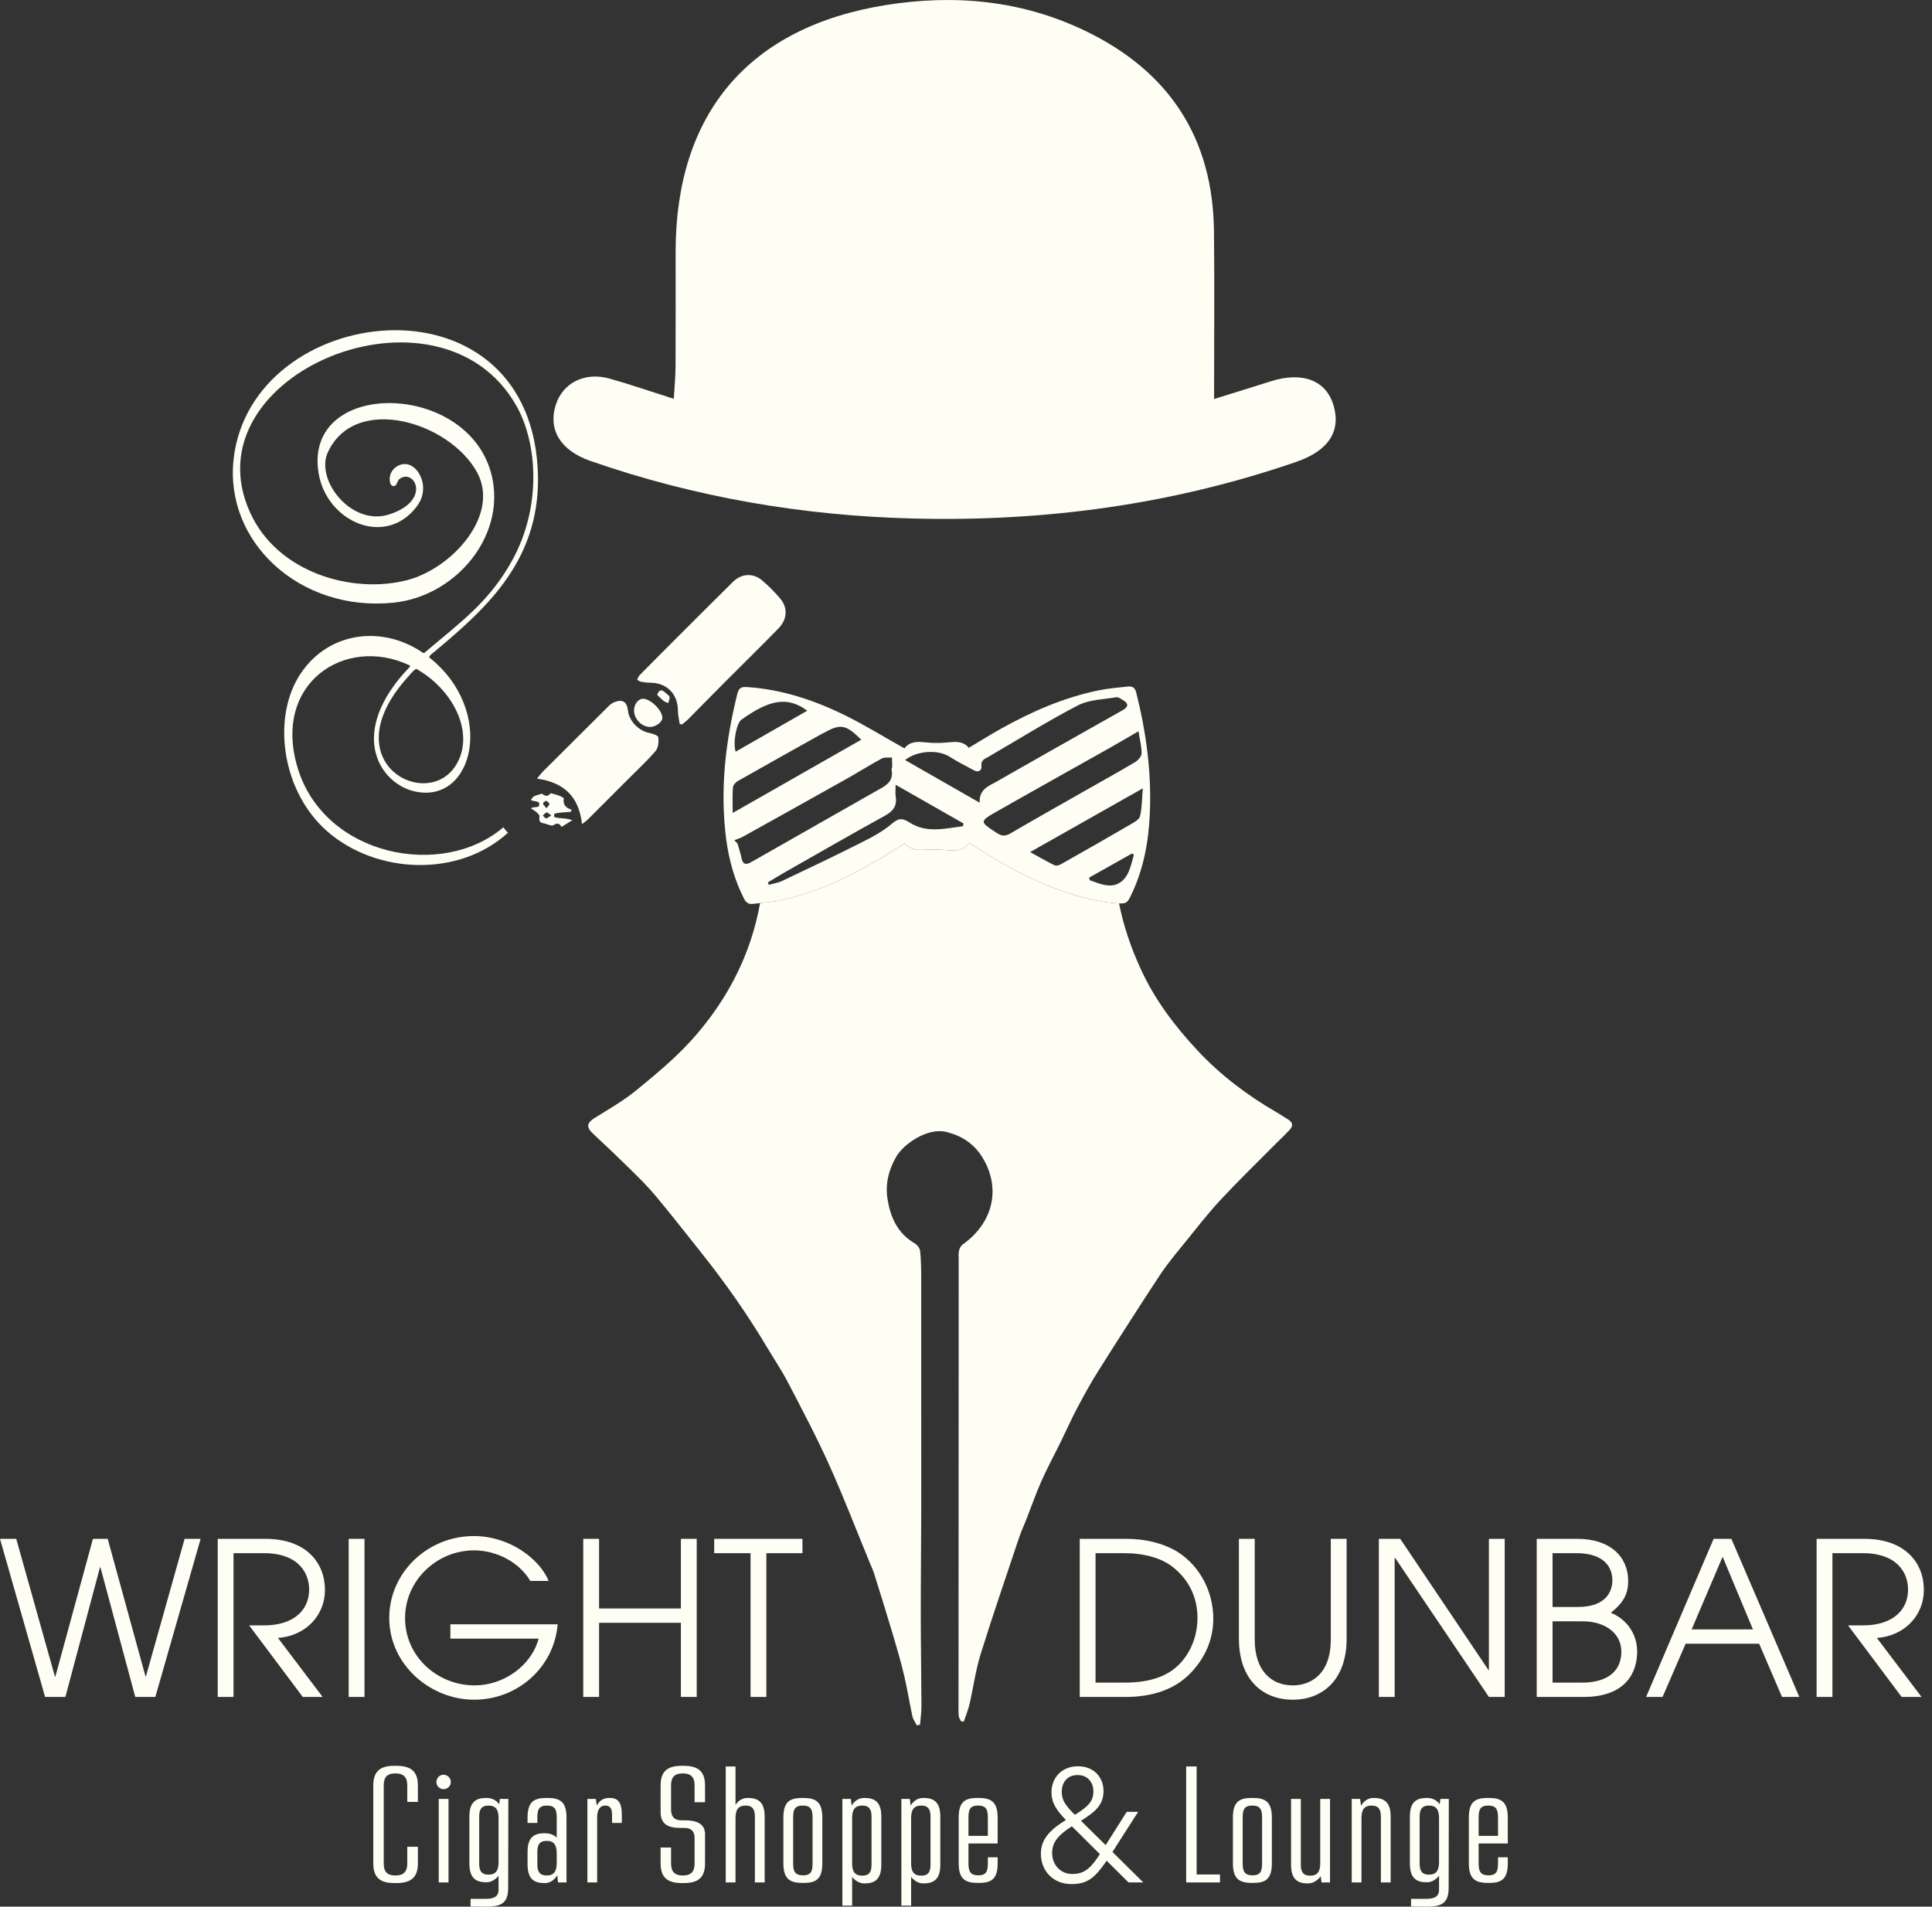 <svg width="77" height="76" viewBox="0 0 77 76" fill="none" xmlns="http://www.w3.org/2000/svg">
<rect x="0" y="0" width="77" height="76" fill="#333333" stroke="none"/>
<path d="M44.949 27.366C45.146 27.346 45.237 27.421 45.285 27.61C45.683 29.188 45.897 30.788 45.827 32.417C45.778 33.567 45.571 34.686 45.056 35.73C44.926 35.995 44.869 36.026 44.567 36.008C43.502 35.942 42.506 35.617 41.535 35.202C40.574 34.792 39.672 34.274 38.799 33.704C38.751 33.672 38.701 33.642 38.633 33.599C38.397 33.923 38.065 33.915 37.712 33.883C37.404 33.856 37.092 33.862 36.783 33.876C36.502 33.888 36.25 33.852 36.063 33.614C35.72 33.828 35.388 34.042 35.049 34.243C33.84 34.958 32.583 35.564 31.202 35.868C30.808 35.955 30.4 35.98 29.999 36.03C29.834 36.051 29.73 35.972 29.656 35.826C29.27 35.071 29.048 34.265 28.94 33.428C28.688 31.477 28.915 29.561 29.384 27.665C29.444 27.426 29.531 27.372 29.774 27.387C31.166 27.478 32.465 27.914 33.702 28.524C34.471 28.904 35.203 29.358 35.952 29.778C35.979 29.794 36.008 29.808 36.048 29.831C36.269 29.542 36.566 29.558 36.888 29.592C37.114 29.615 37.344 29.62 37.572 29.608L38.027 29.575C38.249 29.57 38.452 29.61 38.611 29.809C39.046 29.55 39.462 29.289 39.889 29.05C41.12 28.363 42.403 27.8 43.792 27.517C44.172 27.44 44.562 27.406 44.949 27.366ZM43.409 34.981C43.417 35.017 43.426 35.053 43.435 35.089C43.816 35.219 44.235 35.417 44.607 35.198C45 34.966 45.07 34.488 45.19 34.078C45.168 34.058 45.146 34.038 45.124 34.017C44.552 34.339 43.98 34.66 43.409 34.981ZM35.695 31.281C35.695 31.516 35.679 31.637 35.698 31.754C35.757 32.125 35.594 32.336 35.265 32.517C33.933 33.251 32.614 34.01 31.292 34.763C31.058 34.895 30.831 35.038 30.6 35.175C30.614 35.206 30.629 35.238 30.643 35.268C30.822 35.218 31.012 35.191 31.177 35.113C32.218 34.619 33.26 34.124 34.289 33.605C34.727 33.384 35.178 33.152 35.544 32.836C35.821 32.595 35.977 32.61 36.258 32.79C36.94 33.226 37.666 33.019 38.378 32.935C38.385 32.898 38.393 32.86 38.401 32.823C37.526 32.325 36.652 31.826 35.695 31.281ZM41.054 33.965C41.421 34.166 41.72 34.338 42.028 34.49C42.09 34.52 42.206 34.493 42.275 34.454C43.201 33.931 44.125 33.404 45.045 32.869C45.194 32.782 45.402 32.672 45.435 32.537C45.516 32.211 45.509 31.865 45.547 31.424C44.005 32.295 42.561 33.112 41.054 33.965ZM35.547 30.196C35.411 30.206 35.254 30.176 35.145 30.234C34.683 30.483 34.239 30.765 33.781 31.022C32.394 31.802 31.004 32.577 29.613 33.35C29.506 33.41 29.384 33.444 29.268 33.489C29.31 33.536 29.353 33.582 29.395 33.629C29.449 33.821 29.515 34.011 29.553 34.206C29.604 34.461 29.733 34.483 29.937 34.366C30.412 34.094 30.889 33.824 31.365 33.553C32.543 32.884 33.722 32.215 34.899 31.543C35.236 31.35 35.634 31.196 35.534 30.684C35.526 30.644 35.559 30.598 35.559 30.554C35.559 30.435 35.551 30.316 35.547 30.196ZM44.29 29.777C42.778 30.629 41.261 31.473 39.753 32.332C39.022 32.748 39.035 32.751 39.729 33.204C39.928 33.334 40.066 33.34 40.273 33.219C41.336 32.598 42.41 31.995 43.48 31.386C44.073 31.048 44.672 30.72 45.255 30.368C45.369 30.299 45.498 30.144 45.499 30.028C45.5 29.756 45.427 29.484 45.374 29.148C44.979 29.377 44.637 29.581 44.29 29.777ZM34.326 29.485C33.704 28.87 33.501 28.84 32.826 29.218C32.787 29.239 32.745 29.256 32.706 29.278C31.604 29.895 30.501 30.51 29.404 31.134C29.317 31.184 29.217 31.294 29.211 31.383C29.187 31.695 29.201 32.009 29.201 32.406C30.963 31.401 32.629 30.452 34.326 29.485ZM44.494 27.792C43.977 27.88 43.408 27.885 42.962 28.116C41.741 28.75 40.572 29.484 39.38 30.175C39.235 30.258 39.086 30.302 39.116 30.534C39.137 30.698 39.008 30.806 38.822 30.708C38.496 30.534 38.164 30.367 37.854 30.168C37.402 29.877 36.576 29.902 36.071 30.296C37.062 30.862 38.028 31.415 39.044 31.996C39.016 31.457 39.413 31.331 39.723 31.153C41.083 30.372 42.451 29.604 43.816 28.832C44.128 28.656 44.441 28.482 44.753 28.304C44.969 28.181 44.991 28.045 44.764 27.911C44.679 27.86 44.575 27.778 44.494 27.792ZM32.174 28.329C31.401 27.759 30.692 27.868 29.549 28.688C29.353 28.829 29.204 29.59 29.319 29.963C30.27 29.419 31.212 28.879 32.174 28.329Z" fill="#FFFEF5"/>
<path d="M38.799 33.704C39.672 34.274 40.574 34.792 41.535 35.202C42.506 35.617 43.502 35.942 44.567 36.008C44.578 36.008 44.589 36.007 44.599 36.008C44.778 36.904 45.07 37.765 45.458 38.613C46.015 39.834 46.807 40.888 47.73 41.876C48.642 42.852 49.704 43.658 50.88 44.338C51.033 44.426 51.179 44.525 51.33 44.617C51.523 44.736 51.554 44.869 51.398 45.037C51.188 45.262 50.961 45.473 50.744 45.692C50.039 46.405 49.317 47.103 48.638 47.836C48.13 48.385 47.672 48.974 47.204 49.554C46.868 49.968 46.523 50.379 46.232 50.82C45.404 52.076 44.595 53.343 43.794 54.613C43.487 55.098 43.21 55.601 42.942 56.105C42.703 56.557 42.496 57.023 42.271 57.481C42.016 58.002 41.738 58.515 41.503 59.044C41.281 59.544 41.103 60.062 40.903 60.571C40.813 60.801 40.706 61.025 40.627 61.258C40.106 62.817 39.569 64.374 39.081 65.942C38.881 66.586 38.795 67.26 38.643 67.917C38.588 68.156 38.491 68.386 38.414 68.62C38.377 68.619 38.341 68.618 38.305 68.616C38.273 68.549 38.223 68.483 38.213 68.413C38.197 68.285 38.202 68.153 38.202 68.023C38.204 62.088 38.206 56.152 38.209 50.217C38.209 50.094 38.195 49.968 38.222 49.851C38.242 49.762 38.295 49.658 38.37 49.605C39.643 48.7 39.893 47.276 39.119 46.081C38.783 45.564 38.313 45.269 37.716 45.12C36.974 44.935 36.02 45.594 35.727 46.096C35.41 46.637 35.278 47.208 35.373 47.801C35.487 48.508 35.759 49.155 36.461 49.565C36.563 49.624 36.661 49.761 36.672 49.87C36.709 50.219 36.714 50.572 36.714 50.923C36.717 52.975 36.715 55.027 36.715 57.079C36.715 58.181 36.719 59.284 36.715 60.387C36.712 61.742 36.696 63.098 36.698 64.453C36.699 65.639 36.72 66.825 36.724 68.011C36.725 68.257 36.687 68.503 36.667 68.749C36.625 68.757 36.582 68.765 36.539 68.773C36.479 68.653 36.391 68.538 36.364 68.412C36.245 67.865 36.159 67.311 36.03 66.766C35.899 66.214 35.739 65.668 35.577 65.124C35.338 64.322 35.089 63.522 34.838 62.723C34.793 62.577 34.723 62.436 34.665 62.294C34.131 60.996 33.629 59.684 33.052 58.403C32.548 57.283 31.97 56.191 31.401 55.098C31.148 54.611 30.836 54.151 30.554 53.677C29.77 52.359 28.882 51.104 27.919 49.895C27.324 49.146 26.734 48.393 26.121 47.658C25.814 47.291 25.468 46.951 25.125 46.612C24.636 46.131 24.139 45.657 23.636 45.19C23.356 44.928 23.383 44.76 23.704 44.56C24.275 44.206 24.867 43.864 25.38 43.443C26.153 42.81 26.93 42.164 27.587 41.431C28.618 40.281 29.41 38.978 29.898 37.538C30.069 37.033 30.2 36.517 30.295 35.996C30.599 35.964 30.904 35.932 31.202 35.867C32.582 35.563 33.84 34.958 35.049 34.243C35.388 34.043 35.719 33.828 36.063 33.614C36.25 33.853 36.502 33.888 36.783 33.876C37.092 33.862 37.404 33.856 37.711 33.884C38.065 33.915 38.397 33.922 38.633 33.599C38.7 33.642 38.751 33.672 38.799 33.704Z" fill="#FFFEF5"/>
<path d="M27.09 28.858C27.064 28.677 27.017 28.495 27.017 28.314C27.017 27.667 26.572 27.214 25.924 27.214C25.803 27.214 25.68 27.198 25.561 27.177C25.502 27.167 25.449 27.128 25.393 27.101C25.424 27.039 25.442 26.963 25.489 26.916C26.035 26.361 26.586 25.81 27.137 25.26C27.826 24.571 28.515 23.881 29.209 23.196C29.555 22.855 30.017 22.828 30.384 23.143C30.638 23.361 30.878 23.601 31.094 23.857C31.407 24.228 31.38 24.688 31.02 25.056C30.321 25.772 29.606 26.471 28.9 27.18C28.396 27.685 27.898 28.195 27.395 28.701C27.329 28.767 27.25 28.82 27.176 28.88C27.147 28.873 27.119 28.866 27.09 28.858Z" fill="#FFFEF5"/>
<path d="M23.196 32.85C23.073 31.735 22.459 31.183 21.401 31.037C21.497 30.922 21.566 30.827 21.647 30.745C22.51 29.883 23.373 29.023 24.239 28.164C24.308 28.096 24.387 28.028 24.475 27.993C24.809 27.858 24.986 27.968 25.026 28.32C25.074 28.749 25.458 29.137 25.885 29.217C26.015 29.242 26.23 29.319 26.238 29.389C26.257 29.568 26.238 29.806 26.131 29.932C25.803 30.318 25.427 30.663 25.069 31.023C24.526 31.569 23.982 32.113 23.436 32.657C23.377 32.716 23.305 32.763 23.196 32.85Z" fill="#FFFEF5"/>
<path d="M21.78 32.217C21.839 32.136 21.908 32.077 21.897 32.048C21.878 31.995 21.815 31.936 21.761 31.924C21.729 31.917 21.639 32 21.644 32.032C21.651 32.087 21.714 32.133 21.78 32.217ZM21.974 32.502C21.88 32.441 21.825 32.378 21.785 32.387C21.73 32.399 21.685 32.465 21.636 32.507C21.679 32.547 21.722 32.618 21.765 32.618C21.819 32.619 21.874 32.562 21.974 32.502ZM22.383 32.961C22.306 32.845 22.232 32.772 22.058 32.893C21.984 32.944 21.808 32.843 21.677 32.821C21.508 32.792 21.466 32.706 21.505 32.541C21.515 32.497 21.432 32.421 21.38 32.373C21.32 32.319 21.247 32.281 21.161 32.222C21.288 32.117 21.552 32.258 21.481 31.998C21.467 31.948 21.3 31.94 21.153 31.898C21.179 31.864 21.215 31.783 21.278 31.746C21.363 31.696 21.468 31.68 21.601 31.637C21.679 31.693 21.8 31.801 21.933 31.63C21.947 31.612 22.02 31.637 22.064 31.649C22.145 31.67 22.227 31.69 22.303 31.723C22.365 31.75 22.474 31.804 22.47 31.831C22.429 32.069 22.545 32.205 22.784 32.276C22.772 32.303 22.76 32.331 22.748 32.359C22.598 32.371 22.449 32.381 22.3 32.396C22.231 32.403 22.159 32.412 22.099 32.44C22.08 32.449 22.08 32.562 22.095 32.567C22.163 32.593 22.238 32.604 22.312 32.61C22.465 32.623 22.618 32.629 22.812 32.691C22.678 32.775 22.545 32.859 22.383 32.961Z" fill="#FFFEF5"/>
<path d="M25.27 28.331C25.266 28.075 25.434 27.852 25.629 27.853C25.925 27.855 26.39 28.307 26.399 28.603C26.404 28.774 26.146 28.973 25.917 28.976C25.587 28.98 25.274 28.669 25.27 28.331Z" fill="#FFFEF5"/>
<path d="M26.194 27.699C26.256 27.498 26.365 27.461 26.515 27.609C26.572 27.665 26.665 27.711 26.682 27.776C26.701 27.85 26.652 27.941 26.633 28.025C26.572 27.998 26.504 27.982 26.453 27.942C26.363 27.871 26.285 27.785 26.194 27.699Z" fill="#FFFEF5"/>
<path d="M43.532 14.981C43.423 14.936 43.314 14.891 43.205 14.846C46.041 11.914 44.043 8.695 44.092 5.593C42.851 8.153 42.325 10.79 43.097 13.592C43.439 14.833 43.286 15.079 42.016 15.123C39.864 15.199 37.705 15.303 35.556 15.217C33.149 15.121 30.749 14.827 28.345 14.618C28.087 16.241 28.098 16.256 29.589 16.547C35.043 17.61 40.493 17.54 45.94 16.494C47.484 16.198 47.558 16.065 47.107 14.493C45.917 14.655 44.724 14.819 43.532 14.981ZM26.855 15.897C26.884 15.387 26.922 15.009 26.924 14.632C26.931 13.104 26.928 11.577 26.927 10.05C26.924 4.532 29.834 1.08 35.3 0.203C38.068 -0.242 40.774 0.017 43.323 1.264C46.619 2.877 48.341 5.522 48.383 9.21C48.407 11.397 48.387 13.584 48.387 15.905C49.235 15.641 49.939 15.426 50.64 15.202C51.898 14.799 52.844 15.153 53.144 16.146C53.456 17.177 52.955 17.965 51.672 18.407C46.731 20.113 41.638 20.799 36.422 20.669C32.006 20.559 27.702 19.827 23.528 18.372C22.335 17.956 21.845 17.127 22.143 16.161C22.42 15.261 23.305 14.809 24.307 15.094C25.121 15.325 25.923 15.601 26.855 15.897Z" fill="#FFFEF5"/>
<path d="M43.532 14.981C44.724 14.818 45.917 14.655 47.107 14.493C47.558 16.065 47.484 16.198 45.94 16.494C40.493 17.54 35.043 17.61 29.589 16.547C28.098 16.256 28.087 16.241 28.345 14.618C30.749 14.827 33.149 15.121 35.556 15.217C37.705 15.303 39.864 15.199 42.016 15.123C43.286 15.079 43.439 14.833 43.097 13.592C42.325 10.79 42.851 8.153 44.092 5.593C44.043 8.695 46.041 11.913 43.205 14.846C43.314 14.891 43.423 14.936 43.532 14.981Z" fill="#FFFEF5"/>
<path d="M43.532 14.981C44.724 14.818 45.917 14.655 47.107 14.493C47.558 16.065 47.484 16.198 45.94 16.494C40.493 17.54 35.043 17.61 29.589 16.547C28.098 16.256 28.087 16.241 28.345 14.618C30.749 14.827 33.149 15.121 35.556 15.217C37.705 15.303 39.864 15.199 42.016 15.123C43.286 15.079 43.439 14.833 43.097 13.592C42.325 10.79 42.851 8.153 44.092 5.593C44.043 8.695 46.041 11.913 43.205 14.846C43.314 14.891 43.423 14.936 43.532 14.981Z" stroke="#FFFEF5" stroke-width="0.237" stroke-miterlimit="10"/>
<path fill-rule="evenodd" clip-rule="evenodd" d="M16.696 26.722C18.122 27.583 18.914 29.263 18.187 30.476C17.051 32.371 13.317 30.435 16.114 27.147C16.611 26.563 16.569 26.646 16.696 26.722ZM20.062 32.976C17.631 35.062 12.912 34.132 11.857 30.59C10.853 27.218 13.762 25.334 16.287 26.505C16.406 26.56 16.354 26.54 16.063 26.875C13.908 29.354 15.169 31.245 16.536 31.548C18.893 32.07 19.765 28.324 17.123 26.218C17.054 26.163 17.246 26.036 17.32 25.974C19.394 24.235 21.653 22.263 21.427 18.622C20.938 10.74 10.017 12.073 9.312 18.291C8.935 21.609 11.959 24.399 15.674 24.024C18.036 23.786 19.943 21.62 19.672 19.372C19.164 15.166 12.047 14.95 12.698 18.864C13.022 20.808 15.377 21.848 16.626 20.168C17.079 19.557 16.816 18.816 16.412 18.575C16 18.328 15.43 18.71 15.546 19.237C15.575 19.365 15.702 19.429 15.786 19.325C15.82 19.283 15.869 19.133 15.91 19.101C16.509 18.631 17.233 19.956 15.503 20.508C14.008 20.985 12.552 19.134 13.068 18.025C14.165 15.669 17.926 16.83 19.014 18.829C19.941 20.532 18.018 22.657 16.236 23.122C14.063 23.689 11.067 22.845 9.969 20.433C7.456 14.912 17.516 10.771 20.579 16.172C21.417 17.649 21.604 20.183 20.41 22.344C19.527 23.941 18.428 24.748 17.018 25.934C16.871 26.058 16.916 26.058 16.755 25.954C15.084 24.881 12.938 25.242 11.885 27.004C10.856 28.727 11.258 31.566 13.029 33.126C14.993 34.855 18.288 34.986 20.245 33.192C20.175 33.126 20.114 33.054 20.062 32.976Z" fill="#FFFEF5"/>
<path d="M5.391 67.641L4.002 62.472H3.986L2.606 67.641H1.797L0 61.339H0.647L2.189 66.832H2.206L3.704 61.339H4.292L5.799 66.823H5.816L7.358 61.339H7.996L6.191 67.641H5.391Z" fill="#FFFEF5"/>
<path d="M12.066 67.641L9.929 64.788H10.541C11.657 64.788 12.321 64.218 12.321 63.357C12.321 62.761 11.955 61.91 10.508 61.91H9.307V67.641H8.677V61.339H10.575C12.219 61.339 12.951 62.31 12.951 63.374C12.951 64.396 12.185 65.205 11.078 65.29L12.858 67.641H12.066Z" fill="#FFFEF5"/>
<path d="M13.897 67.641V61.339H14.527V67.641H13.897Z" fill="#FFFEF5"/>
<path d="M17.95 65.316V64.746H22.225C22.089 66.44 20.649 67.751 18.895 67.751C17.166 67.751 15.514 66.372 15.514 64.49C15.514 62.685 17.039 61.228 18.886 61.228C20.3 61.228 21.501 62.131 21.867 63.017H21.135C20.7 62.276 19.798 61.799 18.895 61.799C17.413 61.799 16.144 62.991 16.144 64.499C16.144 66.023 17.422 67.181 18.921 67.181C20.062 67.181 21.177 66.406 21.467 65.316H17.95Z" fill="#FFFEF5"/>
<path d="M27.137 67.641V64.686H23.876V67.641H23.246V61.339H23.876V64.115H27.137V61.339H27.768V67.641H27.137Z" fill="#FFFEF5"/>
<path d="M29.913 67.641V61.91H28.465V61.339H31.982V61.91H30.543V67.641H29.913Z" fill="#FFFEF5"/>
<path d="M44.822 67.07C45.869 67.07 46.567 66.798 47.027 66.312C47.504 65.802 47.725 65.146 47.725 64.49C47.725 63.673 47.385 62.957 46.721 62.446C46.278 62.105 45.605 61.91 44.796 61.91H43.663V67.07H44.822ZM43.033 67.641V61.339H44.898C45.656 61.339 46.422 61.526 46.984 61.893C47.836 62.455 48.356 63.46 48.356 64.524C48.356 65.308 48.057 66.066 47.444 66.696C46.831 67.334 45.937 67.641 44.873 67.641H43.033Z" fill="#FFFEF5"/>
<path d="M53.038 61.339H53.669V65.333C53.669 66.925 52.74 67.751 51.523 67.751C50.322 67.751 49.377 66.951 49.377 65.316V61.339H50.007V65.35C50.007 66.619 50.688 67.181 51.523 67.181C52.246 67.181 53.038 66.73 53.038 65.359V61.339Z" fill="#FFFEF5"/>
<path d="M59.34 67.641L55.601 62.097H55.584V67.641H54.954V61.339H55.806L59.323 66.568H59.34V61.339H59.97V67.641H59.34Z" fill="#FFFEF5"/>
<path d="M63.069 67.07C63.878 67.07 64.619 66.747 64.619 65.836C64.619 65.12 63.997 64.626 63.069 64.626H61.877V67.07H63.069ZM62.873 64.056C64.082 64.056 64.261 63.357 64.261 62.991C64.261 62.523 63.989 61.91 62.822 61.91H61.877V64.056H62.873ZM61.246 67.641V61.339H62.865C64.184 61.339 64.891 62.063 64.891 63.017C64.891 63.536 64.704 63.885 64.201 64.285C64.874 64.567 65.249 65.163 65.249 65.836C65.249 66.696 64.763 67.641 63.12 67.641H61.246Z" fill="#FFFEF5"/>
<path d="M68.655 62.054L67.42 64.95H69.864L68.655 62.054ZM71.022 67.641L70.111 65.52H67.181L66.262 67.641H65.606L68.297 61.339H69.004L71.712 67.641H71.022Z" fill="#FFFEF5"/>
<path d="M75.79 67.641L73.653 64.788H74.266C75.382 64.788 76.046 64.218 76.046 63.357C76.046 62.761 75.679 61.91 74.232 61.91H73.031V67.641H72.401V61.339H74.3C75.944 61.339 76.676 62.31 76.676 63.374C76.676 64.396 75.909 65.205 74.802 65.29L76.582 67.641H75.79Z" fill="#FFFEF5"/>
<path d="M14.878 74.282V71.165C14.878 70.504 15.267 70.385 15.756 70.385C16.252 70.385 16.655 70.504 16.655 71.165V71.825H16.232V71.165C16.232 70.861 16.106 70.689 15.756 70.689C15.413 70.689 15.294 70.861 15.294 71.165V74.282C15.294 74.586 15.413 74.758 15.756 74.758C16.106 74.758 16.232 74.586 16.232 74.282V73.615H16.655V74.282C16.655 74.943 16.252 75.062 15.756 75.062C15.267 75.062 14.878 74.943 14.878 74.282Z" fill="#FFFEF5"/>
<path d="M17.486 71.706H17.876V75.035H17.486V71.706ZM17.394 71.033C17.394 70.874 17.519 70.742 17.678 70.742C17.836 70.742 17.968 70.874 17.968 71.033C17.968 71.191 17.836 71.317 17.678 71.317C17.519 71.317 17.394 71.191 17.394 71.033Z" fill="#FFFEF5"/>
<path d="M19.87 74.23V72.466C19.87 72.142 19.765 71.971 19.468 71.971C19.177 71.971 19.098 72.142 19.098 72.407V74.282C19.098 74.553 19.177 74.725 19.468 74.725C19.765 74.725 19.87 74.553 19.87 74.23ZM20.26 71.706L20.253 75.26C20.253 75.894 19.93 76 19.375 76C19.052 76 18.88 75.993 18.754 75.993V75.689H19.362C19.659 75.689 19.87 75.617 19.87 75.326V74.771C19.738 74.93 19.573 75.029 19.382 75.029C18.972 75.029 18.708 74.87 18.708 74.282V72.407C18.708 71.825 18.972 71.667 19.382 71.667C19.613 71.667 19.778 71.759 19.897 71.918L19.923 71.706H20.26Z" fill="#FFFEF5"/>
<path d="M22.188 74.263V73.873C22.188 73.549 22.083 73.378 21.785 73.378C21.495 73.378 21.416 73.549 21.416 73.814V74.316C21.416 74.586 21.495 74.758 21.785 74.758C22.083 74.758 22.188 74.586 22.188 74.263ZM22.578 72.446V75.035H22.241L22.208 74.751C22.089 74.943 21.924 75.062 21.7 75.062C21.29 75.062 21.026 74.904 21.026 74.316V73.814C21.026 73.232 21.29 73.074 21.7 73.074C21.911 73.074 22.076 73.133 22.188 73.252V72.446C22.188 72.129 22.116 71.971 21.799 71.971C21.482 71.971 21.416 72.129 21.416 72.446V72.664H21.026V72.446C21.026 71.785 21.316 71.667 21.799 71.667C22.288 71.667 22.578 71.785 22.578 72.446Z" fill="#FFFEF5"/>
<path d="M24.783 72.36V72.664H24.394V72.36C24.394 72.116 24.341 71.971 24.116 71.971C23.964 71.971 23.866 72.07 23.826 72.228C23.806 72.294 23.799 72.367 23.799 72.446V75.035H23.41V71.706H23.746L23.786 71.971C23.879 71.786 24.037 71.667 24.275 71.667C24.612 71.667 24.783 71.799 24.783 72.36Z" fill="#FFFEF5"/>
<path d="M26.329 74.282V73.642H26.745V74.282C26.745 74.586 26.87 74.758 27.214 74.758C27.564 74.758 27.683 74.586 27.683 74.282V73.265C27.683 73.021 27.57 72.862 27.273 72.862H27.115C26.659 72.862 26.329 72.737 26.329 72.235V71.165C26.329 70.504 26.718 70.385 27.207 70.385C27.703 70.385 28.099 70.504 28.099 71.165V71.838H27.683V71.165C27.683 70.861 27.557 70.689 27.207 70.689C26.864 70.689 26.745 70.861 26.745 71.165V72.123C26.745 72.406 26.864 72.552 27.148 72.559H27.306C27.749 72.559 28.099 72.691 28.099 73.106V74.282C28.099 74.943 27.709 75.062 27.214 75.062C26.725 75.062 26.329 74.943 26.329 74.282Z" fill="#FFFEF5"/>
<path d="M30.476 72.413V75.035H30.086V72.413C30.086 72.142 30.007 71.971 29.716 71.971C29.419 71.971 29.314 72.142 29.314 72.466V75.035H28.924V70.412H29.314V71.944C29.426 71.772 29.591 71.667 29.802 71.667C30.212 71.667 30.476 71.825 30.476 72.413Z" fill="#FFFEF5"/>
<path d="M32.385 74.276V72.446C32.385 72.129 32.312 71.971 31.995 71.971C31.677 71.971 31.611 72.129 31.611 72.446V74.276C31.611 74.593 31.684 74.752 32.008 74.752C32.318 74.752 32.385 74.593 32.385 74.276ZM31.222 74.276V72.446C31.222 71.786 31.506 71.667 31.995 71.667C32.477 71.667 32.774 71.786 32.774 72.446V74.276C32.774 74.936 32.49 75.055 32.008 75.055C31.519 75.055 31.222 74.936 31.222 74.276Z" fill="#FFFEF5"/>
<path d="M34.735 72.407C34.735 72.142 34.656 71.971 34.365 71.971C34.068 71.971 33.962 72.142 33.962 72.466V74.276C33.962 74.6 34.068 74.765 34.365 74.765C34.656 74.765 34.735 74.6 34.735 74.329V72.407ZM35.125 72.407V74.329C35.125 74.917 34.861 75.075 34.451 75.075C34.26 75.075 34.095 74.976 33.962 74.817V75.96H33.573V71.706H33.91L33.943 71.971C34.061 71.779 34.227 71.667 34.451 71.667C34.861 71.667 35.125 71.825 35.125 72.407Z" fill="#FFFEF5"/>
<path d="M37.086 72.407C37.086 72.142 37.007 71.971 36.716 71.971C36.419 71.971 36.313 72.142 36.313 72.466V74.276C36.313 74.6 36.419 74.765 36.716 74.765C37.007 74.765 37.086 74.6 37.086 74.329V72.407ZM37.476 72.407V74.329C37.476 74.917 37.212 75.075 36.802 75.075C36.611 75.075 36.446 74.976 36.313 74.817V75.96H35.924V71.706H36.261L36.294 71.971C36.412 71.779 36.578 71.667 36.802 71.667C37.212 71.667 37.476 71.825 37.476 72.407Z" fill="#FFFEF5"/>
<path d="M38.598 72.446V73.179H39.371V72.446C39.371 72.129 39.298 71.971 38.981 71.971C38.664 71.971 38.598 72.129 38.598 72.446ZM38.598 73.483V74.276C38.598 74.593 38.671 74.752 38.995 74.752C39.305 74.752 39.371 74.593 39.371 74.276V74.032H39.761V74.276C39.761 74.936 39.477 75.055 38.995 75.055C38.506 75.055 38.209 74.936 38.209 74.276V72.446C38.209 71.786 38.493 71.667 38.981 71.667C39.464 71.667 39.761 71.786 39.761 72.446V73.483H38.598Z" fill="#FFFEF5"/>
<path d="M42.316 71.429C42.316 71.74 42.448 71.951 42.838 72.341C43.419 71.984 43.578 71.772 43.578 71.396C43.578 71.099 43.393 70.755 42.95 70.755C42.541 70.755 42.316 71.039 42.316 71.429ZM43.835 73.906L42.719 72.796C42.151 73.166 41.933 73.444 41.933 73.866C41.933 74.335 42.27 74.699 42.732 74.699C43.261 74.699 43.505 74.415 43.835 73.906ZM45.361 72.222L44.337 73.82L45.566 75.035H44.978L44.106 74.17C43.611 74.89 43.313 75.101 42.699 75.101C41.979 75.101 41.484 74.58 41.484 73.886C41.484 73.311 41.86 72.928 42.481 72.545C42.111 72.162 41.907 71.871 41.907 71.436C41.907 70.907 42.27 70.405 42.97 70.405C43.591 70.405 43.981 70.841 43.981 71.389C43.981 71.938 43.663 72.215 43.082 72.578L44.066 73.549L44.905 72.222H45.361Z" fill="#FFFEF5"/>
<path d="M48.623 74.718V75.035H47.275V70.412H47.692V74.718H48.623Z" fill="#FFFEF5"/>
<path d="M50.3 74.276V72.446C50.3 72.129 50.228 71.971 49.911 71.971C49.593 71.971 49.527 72.129 49.527 72.446V74.276C49.527 74.593 49.6 74.752 49.924 74.752C50.234 74.752 50.3 74.593 50.3 74.276ZM49.138 74.276V72.446C49.138 71.786 49.422 71.667 49.911 71.667C50.393 71.667 50.69 71.786 50.69 72.446V74.276C50.69 74.936 50.406 75.055 49.924 75.055C49.435 75.055 49.138 74.936 49.138 74.276Z" fill="#FFFEF5"/>
<path d="M53.008 71.706V75.035H52.671L52.638 74.791C52.506 74.963 52.327 75.075 52.129 75.075C51.72 75.075 51.455 74.917 51.455 74.329V71.706H51.845V74.329C51.845 74.6 51.925 74.765 52.215 74.765C52.512 74.765 52.618 74.6 52.618 74.276V71.706H53.008Z" fill="#FFFEF5"/>
<path d="M55.425 72.413V75.035H55.035V72.413C55.035 72.142 54.956 71.971 54.665 71.971C54.368 71.971 54.262 72.142 54.262 72.466V75.035H53.873V71.706H54.209L54.242 71.977C54.361 71.786 54.526 71.667 54.751 71.667C55.16 71.667 55.425 71.825 55.425 72.413Z" fill="#FFFEF5"/>
<path d="M57.353 74.23V72.466C57.353 72.142 57.247 71.971 56.95 71.971C56.66 71.971 56.58 72.142 56.58 72.407V74.282C56.58 74.553 56.66 74.725 56.95 74.725C57.247 74.725 57.353 74.553 57.353 74.23ZM57.743 71.706L57.736 75.26C57.736 75.894 57.413 76 56.858 76C56.534 76 56.362 75.993 56.237 75.993V75.689H56.844C57.142 75.689 57.353 75.617 57.353 75.326V74.771C57.221 74.93 57.056 75.029 56.864 75.029C56.455 75.029 56.191 74.87 56.191 74.282V72.407C56.191 71.825 56.455 71.667 56.864 71.667C57.096 71.667 57.261 71.759 57.38 71.918L57.406 71.706H57.743Z" fill="#FFFEF5"/>
<path d="M58.931 72.446V73.179H59.704V72.446C59.704 72.129 59.631 71.971 59.314 71.971C58.997 71.971 58.931 72.129 58.931 72.446ZM58.931 73.483V74.276C58.931 74.593 59.004 74.752 59.327 74.752C59.638 74.752 59.704 74.593 59.704 74.276V74.032H60.093V74.276C60.093 74.936 59.81 75.055 59.327 75.055C58.839 75.055 58.541 74.936 58.541 74.276V72.446C58.541 71.786 58.825 71.667 59.314 71.667C59.796 71.667 60.093 71.786 60.093 72.446V73.483H58.931Z" fill="#FFFEF5"/>
</svg>
